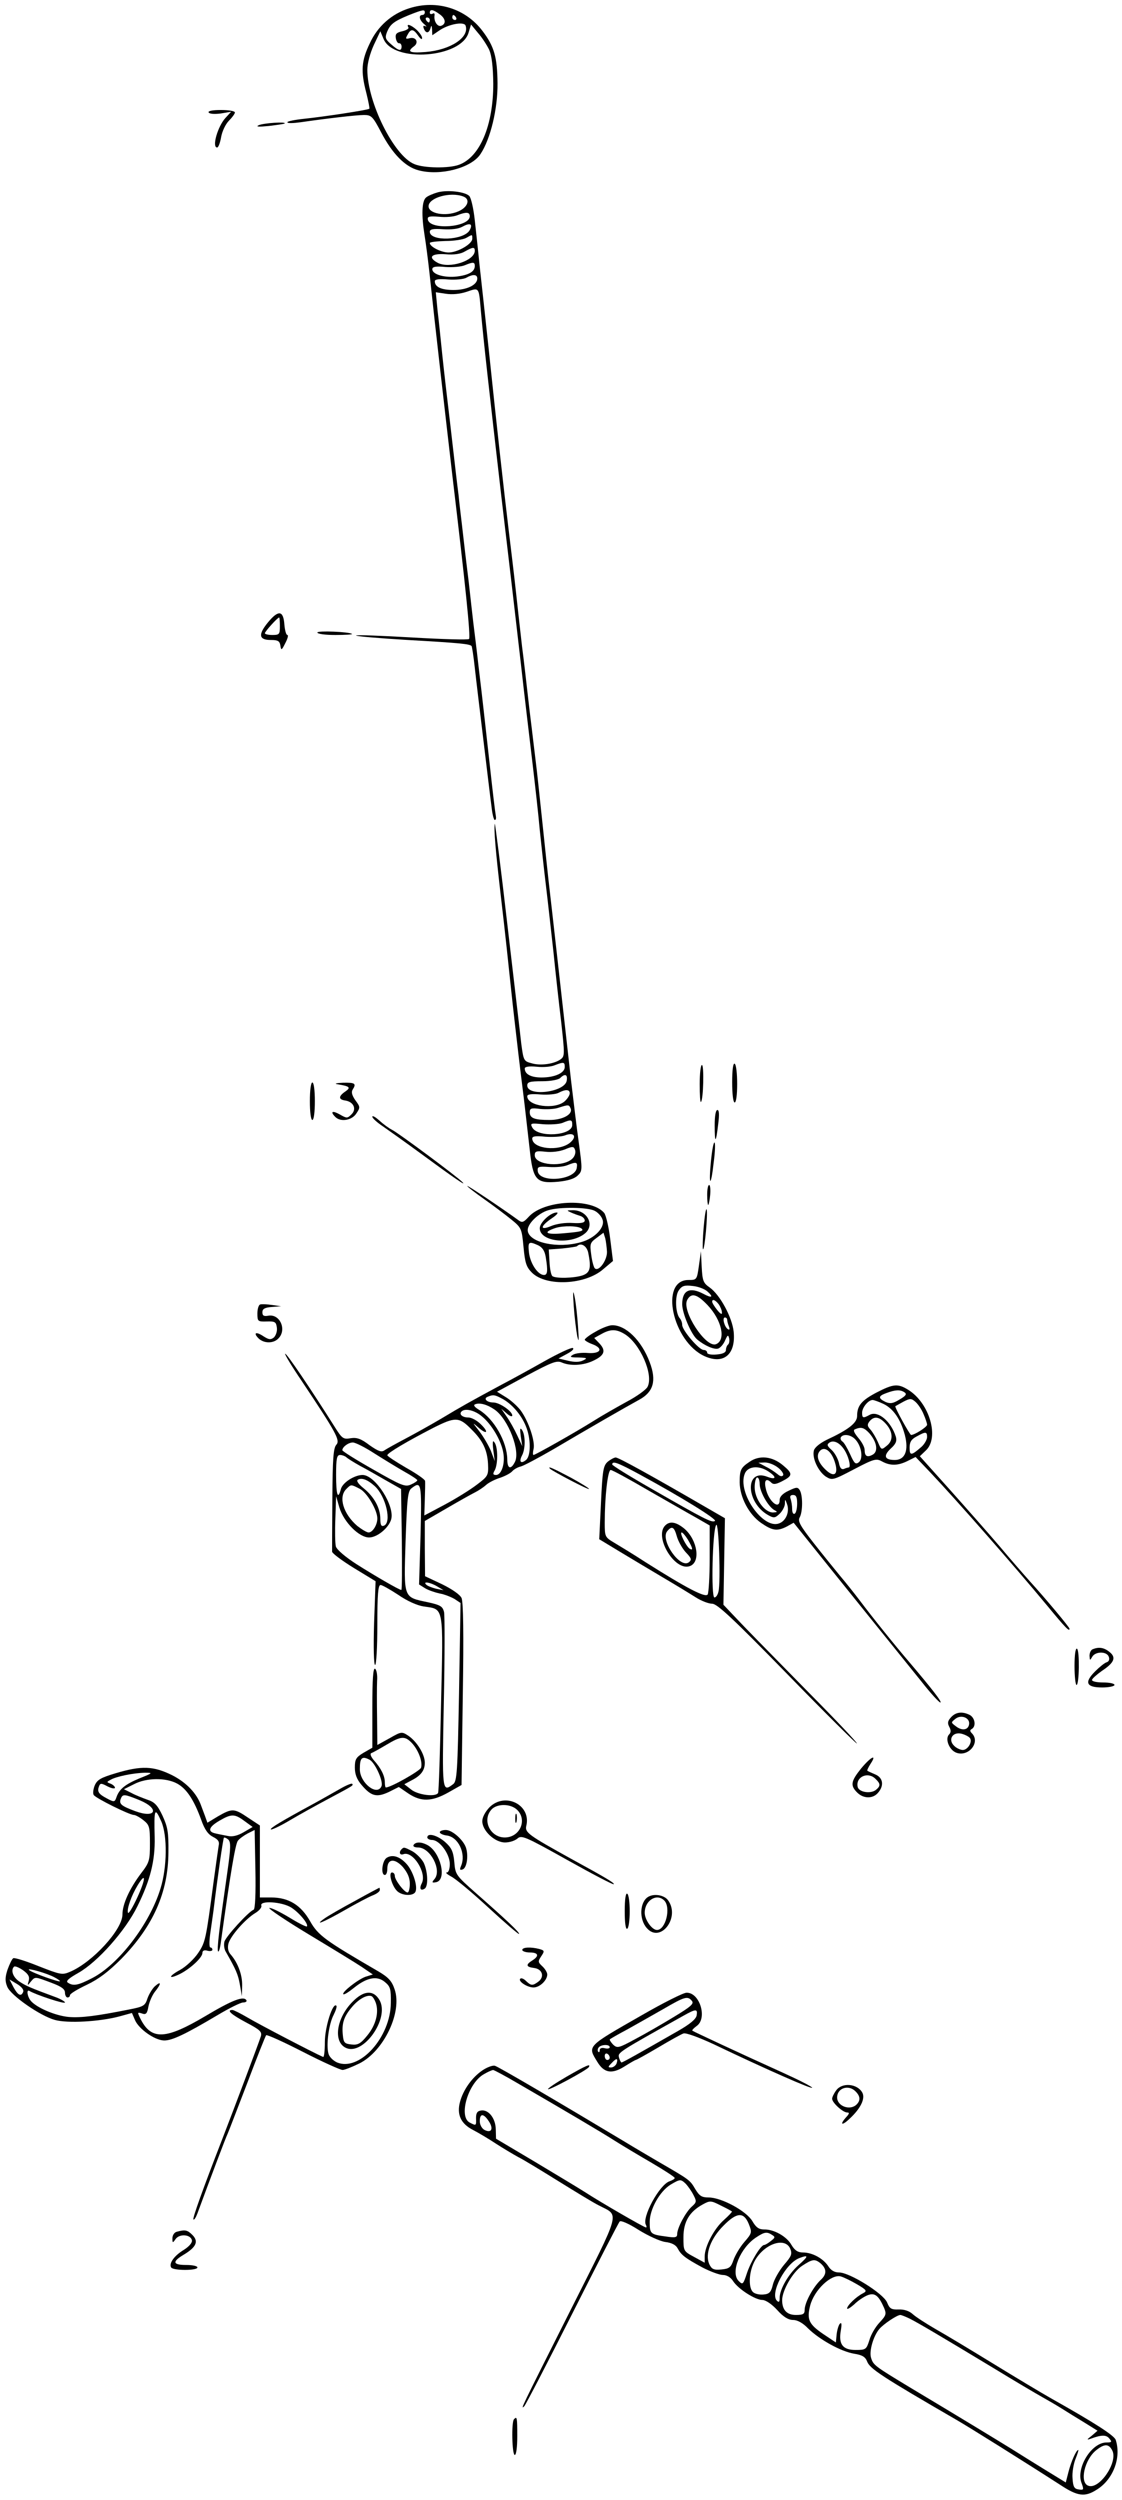 <?xml version="1.0" standalone="no"?>
<!DOCTYPE svg PUBLIC "-//W3C//DTD SVG 20010904//EN"
 "http://www.w3.org/TR/2001/REC-SVG-20010904/DTD/svg10.dtd">
<svg version="1.0" xmlns="http://www.w3.org/2000/svg"
 width="449pt" height="1000pt" viewBox="0 0 449 1000"
 preserveAspectRatio="xMidYMid meet">
<g transform="translate(0,1000) scale(0.1,-0.1)"
fill="#000000" stroke="none">
<path d="M1638 9967 c-70 -22 -127 -72 -158 -140 -34 -70 -37 -112 -14 -199 8
-33 14 -62 12 -63 -5 -5 -182 -32 -260 -40 -38 -4 -68 -10 -68 -14 0 -5 24 -4
53 0 104 15 223 29 254 29 29 0 35 -6 68 -69 45 -86 96 -138 149 -152 87 -24
213 9 249 65 40 60 69 181 68 283 -1 104 -13 147 -60 209 -68 90 -183 126
-293 91z m62 -17 c0 -5 -4 -10 -10 -10 -16 0 -12 -21 8 -37 9 -8 11 -12 5 -8
-9 4 -11 1 -7 -9 8 -21 21 -20 27 2 3 12 5 11 6 -6 l1 -23 28 19 c36 25 98 37
105 20 17 -47 -60 -98 -160 -106 -64 -5 -76 1 -46 23 20 15 8 39 -18 32 -16
-4 -17 -2 -8 14 13 25 23 24 42 -3 9 -13 16 -18 16 -11 1 7 -9 21 -21 33 -22
20 -44 28 -34 11 4 -5 -7 -12 -24 -16 -23 -5 -29 -11 -26 -28 2 -12 8 -21 13
-20 5 1 10 -5 10 -13 0 -20 -12 -18 -42 9 -22 19 -25 26 -17 47 13 33 27 44
87 69 58 23 65 24 65 11z m58 -6 c25 -17 29 -39 8 -47 -15 -6 -31 18 -27 42 1
7 -2 10 -8 6 -6 -3 -11 -1 -11 4 0 15 12 14 38 -5z m67 -14 c3 -5 1 -10 -4
-10 -6 0 -11 5 -11 10 0 6 2 10 4 10 3 0 8 -4 11 -10z m-105 -10 c0 -5 -2 -10
-4 -10 -3 0 -8 5 -11 10 -3 6 -1 10 4 10 6 0 11 -4 11 -10z m238 -120 c10 -24
15 -66 16 -135 0 -166 -53 -293 -137 -324 -40 -15 -141 -14 -180 3 -81 34
-187 247 -187 377 0 26 11 66 26 99 l26 55 13 -31 c40 -96 310 -76 340 25 l10
33 28 -34 c16 -18 36 -49 45 -68z"/>
<path d="M835 9550 c4 -6 24 -7 48 -4 l42 7 -23 -25 c-31 -34 -55 -118 -33
-118 5 0 12 19 16 42 4 23 18 52 31 65 13 13 24 28 24 33 0 6 -25 10 -56 10
-34 0 -53 -4 -49 -10z"/>
<path d="M1035 9499 c-13 -6 0 -7 40 -3 33 4 62 8 64 10 9 8 -85 2 -104 -7z"/>
<path d="M1753 9231 c-18 -5 -40 -14 -48 -21 -17 -14 -19 -70 -6 -151 5 -30
14 -99 20 -154 19 -181 67 -599 91 -805 53 -444 74 -649 67 -656 -4 -4 -106
-1 -227 6 -121 7 -222 11 -225 8 -3 -3 90 -11 207 -18 211 -12 247 -16 255
-24 2 -2 8 -41 13 -87 5 -46 21 -178 35 -294 14 -115 28 -234 32 -262 3 -29 9
-53 13 -53 5 0 6 8 4 18 -2 9 -13 100 -24 202 -25 221 -25 229 -45 395 -8 72
-18 150 -21 175 -5 44 -8 69 -18 160 -3 25 -13 104 -21 175 -8 72 -18 150 -20
175 -7 55 -10 81 -34 290 -11 91 -25 212 -31 270 -6 58 -14 138 -19 178 l-7
73 40 -6 c26 -4 57 -1 84 8 50 17 48 20 56 -73 12 -134 34 -326 81 -735 36
-303 51 -435 80 -685 13 -118 34 -291 45 -385 11 -93 25 -217 30 -275 6 -58
17 -159 25 -225 8 -66 21 -185 30 -265 8 -80 22 -206 31 -280 14 -127 14 -135
-2 -147 -26 -19 -81 -27 -117 -16 -31 8 -32 11 -41 78 -4 39 -30 255 -56 480
-26 226 -49 406 -50 400 -4 -22 2 -99 26 -305 14 -118 31 -278 39 -355 8 -77
22 -196 30 -265 8 -69 20 -161 25 -205 5 -44 14 -123 20 -175 13 -121 26 -135
114 -127 39 4 65 12 78 25 19 18 19 23 4 133 -9 63 -22 175 -31 249 -16 144
-81 725 -90 800 -3 25 -14 131 -25 235 -11 105 -22 208 -25 230 -3 22 -14 119
-26 215 -11 96 -24 211 -30 255 -5 44 -16 141 -24 215 -8 74 -22 189 -30 255
-18 149 -48 417 -80 725 -14 129 -30 278 -36 330 -5 52 -14 133 -19 179 -5 47
-15 90 -22 97 -17 17 -85 25 -125 15z m101 -17 c30 -11 18 -44 -21 -60 -49
-21 -118 -9 -118 21 0 34 87 59 139 39z m26 -79 c0 -44 -160 -57 -168 -13 -2
12 6 14 45 11 26 -3 59 0 73 6 36 14 50 13 50 -4z m0 -55 c-22 -42 -160 -47
-160 -7 0 10 13 13 53 10 32 -2 61 1 77 10 31 17 43 12 30 -13z m10 -35 c0
-21 -59 -55 -95 -55 -29 0 -75 23 -75 38 0 4 28 7 63 8 34 0 71 6 82 12 26 15
25 15 25 -3z m10 -48 c0 -40 -102 -73 -149 -48 -40 22 -25 38 32 34 33 -3 61
1 77 11 32 18 40 19 40 3z m0 -61 c0 -22 -23 -36 -71 -42 -49 -6 -99 8 -99 29
0 10 13 13 53 9 28 -2 63 1 77 7 34 14 40 13 40 -3z m10 -50 c0 -26 -42 -46
-95 -46 -49 0 -75 12 -75 35 0 8 18 10 54 7 29 -2 62 1 72 7 26 15 44 14 44
-3z m350 -3154 c0 -24 -40 -42 -93 -42 -42 0 -67 13 -67 36 0 7 16 10 48 7 26
-3 58 0 72 6 36 14 40 13 40 -7z m8 -54 c-6 -47 -158 -66 -158 -20 0 14 10 17
60 17 34 0 65 6 72 13 19 19 30 14 26 -10z m12 -51 c0 -8 -9 -22 -20 -32 -39
-35 -150 -20 -150 20 0 8 16 10 54 7 29 -2 62 1 72 7 26 14 44 14 44 -2z m4
-62 c8 -23 -33 -45 -85 -45 -60 0 -79 7 -79 31 0 16 6 18 43 13 23 -2 56 -1
72 5 41 13 42 13 49 -4z m6 -65 c0 -43 -137 -52 -160 -10 -9 17 -6 18 43 13
28 -2 63 0 77 5 36 15 40 14 40 -8z m-9 -71 c-44 -36 -151 -25 -151 17 0 9 13
11 53 7 28 -2 63 0 77 5 37 15 51 -4 21 -29z m12 -61 c-34 -39 -153 -30 -153
11 0 16 6 18 43 14 25 -3 56 1 77 9 31 13 36 13 41 -1 4 -9 0 -24 -8 -33z m15
-40 c-7 -49 -149 -61 -156 -13 -2 18 2 20 45 17 26 -2 59 1 73 7 37 15 42 13
38 -11z"/>
<path d="M1072 7510 c-40 -49 -36 -70 12 -70 28 0 35 -4 38 -22 3 -21 5 -20
20 10 9 17 13 32 8 32 -5 0 -10 19 -12 42 -4 57 -24 59 -66 8z m48 -15 c0 -32
-2 -35 -30 -35 -16 0 -30 3 -30 7 0 7 51 63 57 63 2 0 3 -16 3 -35z"/>
<path d="M1270 7470 c0 -6 32 -10 72 -10 39 0 69 2 67 4 -10 9 -139 14 -139 6z"/>
<path d="M2930 5671 c0 -47 4 -81 10 -81 6 0 10 31 10 74 0 41 -4 78 -10 81
-6 4 -10 -23 -10 -74z"/>
<path d="M2800 5663 c0 -42 2 -74 5 -71 10 9 13 148 4 148 -5 0 -9 -34 -9 -77z"/>
<path d="M1240 5595 c0 -43 4 -75 10 -75 6 0 10 32 10 75 0 43 -4 75 -10 75
-6 0 -10 -32 -10 -75z"/>
<path d="M1350 5663 c50 -8 55 -13 32 -29 -28 -19 -28 -32 -1 -36 34 -5 47
-34 26 -55 -17 -17 -19 -17 -47 -1 -30 17 -40 12 -18 -10 21 -21 66 -14 84 14
16 24 16 26 -4 53 -13 19 -17 32 -11 42 16 25 10 29 -38 28 -27 -1 -37 -4 -23
-6z"/>
<path d="M2860 5498 c0 -74 5 -73 14 5 5 38 4 57 -3 57 -7 0 -11 -24 -11 -62z"/>
<path d="M1490 5533 c0 -6 19 -23 43 -39 23 -16 92 -65 152 -109 129 -95 186
-134 165 -113 -24 24 -253 194 -280 208 -14 7 -37 24 -52 38 -16 14 -28 21
-28 15z"/>
<path d="M2845 5355 c-10 -102 0 -106 11 -5 6 44 7 80 3 80 -4 0 -10 -34 -14
-75z"/>
<path d="M1870 5256 c0 -3 30 -26 68 -53 37 -26 86 -63 108 -81 41 -33 42 -37
49 -110 6 -64 11 -80 34 -103 57 -56 214 -49 286 15 l38 32 -11 88 c-6 49 -17
95 -24 104 -51 61 -241 52 -302 -15 -22 -24 -27 -25 -44 -12 -62 45 -202 139
-202 135z m509 -99 c13 -6 28 -22 32 -35 12 -31 -31 -76 -87 -91 -92 -26 -205
-2 -212 45 -4 26 41 71 82 83 46 14 158 12 185 -2z m50 -164 c1 -35 -34 -82
-49 -66 -4 4 -11 29 -14 54 -6 43 -5 48 21 67 l28 21 7 -22 c3 -12 6 -37 7
-54z m-276 26 c17 -8 27 -22 31 -48 9 -55 7 -71 -7 -71 -24 0 -54 44 -60 88
-5 45 -2 48 36 31z m201 -30 c12 -60 8 -79 -21 -90 -33 -12 -112 -14 -123 -3
-5 5 -10 31 -11 57 l-3 49 54 4 c29 3 56 7 59 9 15 16 39 2 45 -26z"/>
<path d="M2285 5150 c11 -5 28 -11 38 -14 9 -3 17 -11 17 -18 0 -9 -14 -12
-48 -10 -29 2 -64 -3 -86 -12 -47 -20 -45 -1 4 32 18 12 26 22 18 22 -25 0
-68 -40 -68 -63 0 -55 127 -68 183 -19 38 34 5 93 -53 91 -23 0 -23 -1 -5 -9z
m43 -65 c9 -9 -2 -12 -70 -18 -73 -7 -89 3 -35 21 31 10 93 9 105 -3z"/>
<path d="M2830 5220 c0 -22 2 -40 4 -40 2 0 6 18 8 40 2 22 0 40 -4 40 -5 0
-8 -18 -8 -40z"/>
<path d="M2816 5092 c-4 -46 -5 -86 -3 -89 7 -6 20 142 15 159 -3 7 -8 -25
-12 -70z"/>
<path d="M2797 4938 c-8 -58 -9 -58 -42 -58 -117 0 -64 -247 65 -305 76 -34
125 7 116 98 -6 58 -55 148 -96 177 -26 18 -29 27 -32 83 l-3 62 -8 -57z m34
-104 c26 -23 18 -28 -17 -9 -54 28 -84 14 -84 -42 0 -36 36 -121 60 -141 30
-25 69 -42 85 -36 9 4 21 18 27 33 10 22 12 23 16 7 2 -10 0 -21 -5 -25 -4 -3
-8 -13 -8 -21 0 -10 -12 -16 -37 -18 -22 -2 -38 1 -38 7 0 6 -6 11 -14 11 -19
0 -86 79 -86 100 0 9 -4 20 -9 26 -18 19 -21 89 -5 112 13 19 23 22 56 18 22
-2 48 -12 59 -22z m0 -54 c58 -61 75 -141 34 -157 -41 -15 -138 134 -115 177
16 30 39 24 81 -20z m45 3 c7 -10 13 -25 13 -33 1 -10 -6 -6 -19 10 -11 14
-20 28 -20 33 0 12 12 8 26 -10z m34 -62 c0 -5 3 -17 7 -27 4 -11 3 -15 -4
-11 -14 9 -24 47 -12 47 5 0 9 -4 9 -9z"/>
<path d="M2296 4775 c3 -44 10 -98 14 -120 7 -29 7 -18 3 40 -3 44 -9 98 -14
120 -6 29 -7 18 -3 -40z"/>
<path d="M1041 4782 c-6 -2 -11 -18 -11 -36 0 -32 2 -33 38 -32 33 1 37 -2 40
-25 2 -14 -4 -31 -12 -39 -13 -10 -20 -9 -42 5 -30 20 -42 14 -19 -9 21 -20
59 -21 79 0 35 35 6 100 -41 91 -17 -3 -23 0 -23 14 0 13 9 19 38 21 l37 3
-36 5 c-20 3 -42 4 -48 2z"/>
<path d="M2383 4673 c-24 -13 -43 -28 -43 -32 0 -3 14 -12 31 -18 45 -17 33
-39 -19 -35 -22 2 -49 -1 -59 -7 -15 -9 -11 -11 22 -11 35 -1 37 -3 18 -12
-14 -7 -35 -7 -60 -1 l-38 9 35 19 c19 10 29 20 22 23 -7 2 -56 -21 -110 -51
-53 -30 -133 -74 -177 -97 -128 -69 -155 -84 -240 -135 -44 -26 -109 -62 -145
-81 -36 -19 -72 -39 -81 -45 -12 -9 -24 -5 -60 20 -34 26 -51 32 -76 28 -29
-5 -34 -2 -64 46 -94 149 -193 296 -198 292 -2 -3 27 -51 65 -107 140 -210
156 -239 140 -257 -12 -13 -15 -56 -16 -216 -1 -110 -1 -205 -1 -212 1 -7 40
-36 87 -65 l87 -53 -6 -167 c-3 -98 -1 -168 4 -168 5 0 9 71 9 160 0 121 3
160 13 160 6 0 38 -18 70 -39 36 -25 76 -43 103 -47 81 -12 78 7 69 -388 -4
-193 -9 -354 -12 -358 -10 -17 -81 -8 -108 14 l-27 21 28 15 c38 19 54 40 54
71 0 34 -32 85 -66 108 -26 17 -28 17 -75 -10 l-49 -27 -1 108 c-1 59 -1 126
0 148 2 23 -2 45 -8 49 -8 4 -11 -42 -11 -155 l0 -161 -35 -20 c-30 -18 -35
-26 -35 -59 0 -27 8 -48 27 -70 38 -45 60 -51 109 -28 l40 20 38 -26 c51 -34
94 -33 160 4 l53 30 5 362 c4 242 2 370 -5 386 -6 13 -37 35 -78 55 l-68 32
-1 110 0 111 88 51 c48 28 98 56 112 63 14 7 34 20 45 30 11 10 37 23 57 29
20 7 41 18 48 26 6 7 21 16 34 19 12 3 70 34 129 68 137 81 290 169 345 199
57 31 70 76 42 150 -33 88 -97 150 -152 148 -13 -1 -42 -12 -65 -26z m116 -9
c62 -37 118 -164 92 -212 -6 -11 -43 -38 -83 -59 -40 -22 -100 -56 -133 -77
-70 -44 -233 -136 -240 -136 -3 0 -3 10 0 23 8 30 -20 113 -52 156 -14 18 -41
42 -60 53 l-34 21 118 64 c101 54 121 62 141 53 34 -15 87 -12 126 7 45 21 52
40 25 69 l-21 22 29 16 c36 20 59 20 92 0z m-491 -258 c39 -20 78 -65 96 -110
21 -49 21 -120 1 -136 -21 -17 -29 -7 -16 18 14 26 14 82 0 102 -8 11 -9 5 -5
-25 l6 -40 -20 43 c-11 24 -30 58 -42 75 l-22 32 22 -19 c12 -11 22 -14 22 -8
0 17 -51 52 -76 52 -26 0 -41 16 -22 23 21 9 28 8 56 -7z m-28 -45 c54 -38
104 -167 80 -210 -16 -31 -30 -26 -30 12 -1 70 -53 161 -112 197 -20 12 -25
20 -16 23 18 7 48 -1 78 -22z m-51 -27 c39 -32 77 -97 85 -145 8 -43 -7 -89
-29 -89 -12 0 -14 4 -5 19 13 25 13 92 -1 111 -7 11 -9 3 -5 -30 l6 -45 -15
40 c-9 22 -30 58 -47 80 -28 36 -29 37 -5 16 36 -32 45 -21 11 12 -15 15 -37
27 -50 27 -24 0 -38 13 -27 24 14 14 53 5 82 -20z m-43 -51 c46 -45 64 -83 67
-139 2 -46 0 -49 -45 -83 -26 -20 -84 -56 -129 -80 l-81 -43 2 63 c1 35 2 69
1 75 0 6 -35 30 -76 53 -41 24 -75 46 -75 50 0 9 82 57 183 109 89 45 104 45
153 -5z m-389 -96 c38 -24 92 -57 120 -73 29 -16 53 -32 53 -35 0 -3 -11 -11
-25 -17 -23 -11 -38 -5 -150 59 -69 39 -125 74 -125 78 0 13 24 31 42 31 10 0
48 -19 85 -43z m-111 -16 c5 -5 29 -20 54 -34 25 -13 72 -40 105 -59 l60 -34
3 -202 c1 -111 1 -202 -2 -202 -8 0 -105 56 -179 103 -45 29 -79 58 -83 71 -3
12 -4 62 -2 111 l3 90 13 -45 c18 -59 79 -120 119 -120 32 0 77 37 88 71 17
53 -63 179 -114 179 -33 0 -81 -31 -87 -57 -12 -45 -19 -22 -19 57 0 66 3 80
16 80 8 0 19 -4 25 -9z m113 -115 c45 -40 70 -147 37 -159 -10 -4 -14 3 -14
27 0 44 -25 89 -67 123 -21 17 -30 30 -23 34 15 9 38 1 67 -25z m-60 -11 c29
-14 71 -85 71 -119 0 -26 -19 -56 -35 -56 -7 0 -27 12 -45 26 -56 48 -77 116
-44 148 19 19 18 19 53 1z m244 -184 l-6 -199 24 -15 c13 -8 40 -17 58 -21 19
-3 46 -14 60 -22 l24 -16 -6 -357 c-6 -320 -8 -357 -24 -368 -44 -33 -44 -32
-37 325 4 186 4 350 1 364 -6 23 -15 28 -65 39 -99 21 -96 13 -89 244 6 173 9
201 24 212 39 30 41 22 36 -186z m67 -207 l25 -15 -30 6 c-16 4 -34 11 -39 16
-16 15 16 10 44 -7z m-102 -626 c27 -29 44 -76 37 -99 -5 -13 -121 -79 -141
-79 -2 0 -4 9 -4 21 0 25 -15 56 -44 88 -11 13 -16 25 -11 28 6 2 33 17 60 33
60 36 75 37 103 8z m-169 -67 c22 -12 55 -85 48 -105 -17 -43 -87 12 -87 67 0
46 8 54 39 38z"/>
<path d="M3508 4430 c-61 -32 -78 -53 -78 -94 0 -28 -35 -55 -123 -96 -26 -13
-47 -30 -50 -42 -8 -30 17 -83 47 -104 26 -16 28 -16 114 29 80 42 89 44 112
31 33 -18 64 -17 102 2 l32 16 60 -63 c104 -110 336 -374 466 -531 75 -91 90
-106 90 -93 0 6 -97 122 -159 190 -25 28 -80 91 -121 140 -41 48 -130 149
-197 224 l-122 136 24 23 c55 51 15 190 -71 243 -41 25 -58 24 -126 -11z m111
1 c11 -7 7 -14 -19 -29 -26 -16 -37 -18 -56 -10 -31 15 -30 24 4 36 35 13 54
14 71 3z m77 -88 c8 -18 14 -37 14 -42 0 -9 -50 -41 -64 -41 -5 0 -67 112 -63
115 1 1 16 9 32 18 27 14 32 14 49 -1 10 -9 25 -31 32 -49z m-160 41 c39 -19
68 -61 85 -124 16 -62 1 -100 -40 -100 -42 0 -47 17 -16 46 20 18 25 30 20 47
-19 61 -71 105 -104 88 -27 -15 -31 -14 -31 8 0 21 25 51 42 51 5 0 25 -7 44
-16z m4 -74 c33 -33 37 -70 10 -92 -23 -19 -23 -19 -37 14 -8 18 -21 40 -30
50 -13 14 -13 20 -3 33 17 20 36 19 60 -5z m-62 -42 c31 -35 38 -74 14 -87
-22 -12 -32 -6 -32 20 0 10 -11 31 -25 47 -18 22 -22 32 -13 35 24 10 35 7 56
-15z m232 -16 c0 -10 -10 -28 -22 -39 -41 -36 -48 -37 -48 -4 0 23 7 34 28 45
36 20 42 20 42 -2z m-287 -10 c25 -27 32 -76 14 -91 -13 -10 -18 -6 -35 32
-11 24 -25 48 -31 51 -6 4 -9 12 -6 17 10 15 41 10 58 -9z m-38 -52 c14 -27
20 -60 11 -60 -2 0 -11 -2 -19 -6 -10 -3 -16 4 -20 25 -4 16 -16 39 -29 51
-19 17 -20 22 -8 30 19 12 47 -5 65 -40z m-45 -36 c17 -50 0 -67 -35 -34 -31
29 -40 57 -25 75 18 22 46 2 60 -41z"/>
<path d="M2432 4153 c-18 -16 -21 -35 -27 -164 l-7 -146 81 -49 c45 -27 123
-74 174 -104 51 -30 110 -66 132 -80 22 -14 51 -25 65 -25 20 0 85 -61 300
-281 151 -155 277 -280 279 -278 3 2 -83 93 -190 201 -195 199 -245 249 -309
317 l-35 37 3 173 3 173 -78 45 c-219 127 -348 198 -359 198 -6 0 -21 -8 -32
-17z m126 -50 c173 -94 313 -181 303 -187 -12 -8 -40 6 -254 129 -86 49 -157
93 -157 97 0 16 23 7 108 -39z m37 -65 c77 -44 164 -94 193 -110 l52 -30 0
-131 c0 -73 -4 -138 -8 -145 -9 -14 -84 25 -247 128 -49 32 -107 67 -127 79
-37 22 -38 24 -38 80 0 103 12 211 24 211 6 0 74 -37 151 -82z m280 -405 c-3
-13 -10 -23 -16 -23 -14 0 -8 268 7 290 10 17 19 -229 9 -267z"/>
<path d="M2662 3898 c-45 -45 37 -182 97 -163 46 14 33 104 -20 150 -33 27
-58 32 -77 13z m47 -45 c6 -20 22 -48 36 -63 22 -23 24 -29 12 -39 -35 -28
-116 89 -87 124 19 23 28 18 39 -22z m44 -12 c19 -33 22 -45 7 -36 -14 9 -42
65 -32 65 4 0 15 -13 25 -29z"/>
<path d="M3000 4153 c-36 -24 -40 -33 -40 -83 1 -60 37 -128 86 -162 45 -31
64 -34 103 -14 l27 15 146 -182 c139 -173 216 -268 366 -454 36 -46 70 -83 75
-83 9 0 -33 54 -123 160 -60 70 -146 177 -201 250 -19 25 -53 68 -76 95 -23
28 -71 87 -107 133 -54 69 -64 87 -56 102 13 23 13 90 0 110 -8 12 -13 12 -44
-3 -24 -11 -36 -24 -36 -37 0 -43 -46 -4 -56 48 -7 32 3 41 23 21 8 -8 19 -6
41 5 45 23 46 31 5 65 -43 36 -94 41 -133 14z m114 -24 c14 -11 23 -25 20 -30
-4 -6 -12 -5 -22 4 -10 8 -30 22 -47 30 l-30 16 26 1 c15 0 38 -9 53 -21z
m-39 -15 c35 -23 31 -35 -5 -21 -89 34 -86 -102 3 -153 23 -13 28 -13 46 4 12
11 21 29 22 40 0 20 1 21 8 1 12 -31 -3 -69 -32 -79 -64 -23 -166 123 -137
198 11 31 56 36 95 10z m-35 -50 c0 -30 33 -89 58 -104 15 -8 14 -9 -5 -10
-33 0 -73 54 -73 101 0 21 5 39 10 39 6 0 10 -12 10 -26z m150 -78 c0 -19 -4
-38 -10 -41 -6 -3 -10 5 -10 19 0 13 -3 31 -6 40 -4 11 -1 16 10 16 12 0 16
-9 16 -34z"/>
<path d="M2201 4125 c12 -11 153 -85 156 -81 2 2 -30 22 -72 45 -70 37 -96 49
-84 36z"/>
<path d="M4300 3336 c0 -42 4 -76 8 -76 11 0 13 138 2 145 -6 4 -10 -24 -10
-69z"/>
<path d="M4373 3403 c-7 -2 -13 -14 -13 -26 1 -20 2 -20 11 -4 13 22 58 22 66
0 4 -10 1 -19 -8 -22 -8 -2 -29 -19 -47 -37 -44 -44 -35 -64 29 -64 27 0 49 5
49 10 0 6 -20 10 -45 10 -25 0 -45 4 -45 10 0 5 18 21 39 36 50 33 59 54 31
76 -22 18 -43 21 -67 11z"/>
<path d="M3806 3131 c-14 -15 -15 -24 -7 -39 7 -13 7 -22 -1 -30 -17 -17 0
-62 29 -73 49 -18 98 42 62 78 -8 8 -8 13 0 17 18 11 13 44 -8 56 -30 15 -56
12 -75 -9z m72 -29 c-4 -23 -29 -26 -53 -7 -20 15 -20 15 -1 30 23 18 59 3 54
-23z m4 -55 c10 -16 -10 -47 -29 -47 -9 0 -25 7 -34 16 -27 25 -7 58 29 49 15
-4 30 -12 34 -18z"/>
<path d="M3446 2926 c-41 -51 -44 -68 -16 -96 25 -25 62 -26 83 -2 26 29 21
61 -10 74 -16 7 -30 13 -32 15 -2 1 4 14 13 28 27 41 1 28 -38 -19z m58 -42
c20 -19 20 -28 2 -43 -21 -18 -70 -10 -74 12 -8 40 42 62 72 31z"/>
<path d="M463 2907 c-60 -18 -74 -26 -84 -49 -6 -15 -8 -32 -4 -38 8 -13 143
-80 161 -80 6 0 23 -9 38 -21 24 -19 26 -27 26 -93 0 -68 -2 -76 -36 -120 -45
-60 -74 -122 -74 -164 0 -61 -120 -191 -209 -229 -32 -14 -39 -12 -126 22 -52
21 -97 35 -102 32 -5 -3 -15 -24 -23 -46 -10 -31 -10 -46 -1 -68 14 -35 132
-117 191 -133 51 -14 177 -7 257 14 l51 14 12 -28 c15 -36 79 -81 116 -82 32
-1 86 25 214 101 47 28 93 51 103 51 10 0 16 4 13 9 -11 18 -56 1 -165 -64
-157 -93 -214 -96 -257 -14 -15 30 -15 31 4 25 16 -6 21 -1 26 28 4 19 15 45
26 59 26 32 26 45 0 22 -10 -9 -24 -32 -30 -49 -9 -29 -16 -33 -73 -44 -130
-26 -192 -34 -242 -30 -54 5 -131 38 -153 66 -13 17 -17 46 -4 38 25 -15 142
-54 142 -46 0 4 -19 15 -42 23 -92 34 -114 43 -141 61 -25 17 -35 45 -21 59 4
4 20 -3 36 -14 22 -16 27 -26 23 -42 -6 -20 -5 -21 8 -4 18 21 15 21 82 -4 40
-15 55 -25 55 -40 0 -10 5 -19 10 -19 6 0 10 4 10 9 0 6 30 24 68 42 48 23 87
53 137 103 128 131 188 266 189 426 1 82 -3 102 -24 148 -20 42 -32 54 -60 63
-19 7 -48 18 -64 27 l-30 15 40 20 c49 26 127 27 172 3 38 -20 68 -65 97 -145
14 -40 28 -59 48 -69 20 -10 26 -19 22 -35 -2 -12 -11 -76 -20 -142 -31 -234
-33 -244 -62 -287 -16 -24 -48 -54 -71 -67 -50 -27 -50 -41 0 -16 42 22 88 65
88 83 0 9 7 13 20 9 11 -3 20 -1 20 4 0 5 -4 9 -8 9 -5 0 -5 24 -1 53 4 28 10
70 13 92 17 140 39 291 42 294 2 2 10 -1 17 -7 11 -10 11 -31 -3 -129 -33
-230 -43 -314 -37 -319 3 -3 8 14 11 38 38 275 58 393 68 405 6 8 24 21 39 29
l28 14 3 -157 c2 -99 -1 -159 -7 -162 -20 -7 -112 -108 -117 -128 -3 -12 -1
-30 6 -41 40 -70 49 -90 56 -131 l8 -46 1 43 c1 42 -17 91 -46 124 -10 11 -13
26 -9 43 8 31 68 99 108 123 15 9 26 22 24 29 -9 22 82 16 119 -7 32 -20 71
-67 63 -76 -3 -2 -35 14 -72 37 -37 22 -72 39 -78 37 -6 -2 65 -50 158 -106
93 -56 188 -114 212 -130 l44 -30 -29 -9 c-31 -11 -97 -63 -89 -70 3 -3 22 9
43 26 51 41 92 49 123 23 22 -18 25 -28 24 -84 -1 -137 -125 -275 -215 -238
-17 8 -32 23 -35 37 -9 35 2 117 21 153 9 18 14 34 11 37 -14 15 -46 -85 -46
-145 0 -35 -3 -62 -7 -60 -43 19 -261 133 -301 157 -29 17 -57 31 -62 31 -25
0 -5 -18 55 -50 55 -29 64 -37 59 -55 -7 -23 -109 -294 -154 -410 -80 -206
-120 -318 -116 -323 3 -3 10 8 16 24 49 133 113 303 121 319 5 11 40 103 79
204 38 101 72 186 75 190 4 3 70 -27 148 -67 78 -40 149 -72 158 -72 8 0 38
12 67 26 98 49 173 206 141 297 -11 33 -25 48 -66 72 -210 122 -240 143 -272
200 -37 65 -86 95 -156 95 l-45 0 0 144 0 144 -47 31 c-56 38 -64 38 -120 6
l-43 -26 -10 28 c-6 15 -12 33 -15 40 -17 49 -59 93 -116 122 -75 37 -122 39
-226 8z m94 -21 c-57 -24 -81 -43 -92 -78 -6 -16 -9 -17 -35 -3 -35 18 -42 28
-34 49 5 14 9 14 35 0 16 -8 29 -10 29 -5 0 5 -8 12 -17 16 -17 6 -17 7 0 16
22 13 91 27 137 28 33 0 32 -1 -23 -23z m2 -87 c81 -34 65 -74 -17 -44 -57 21
-66 29 -59 49 8 21 14 20 76 -5z m87 -86 c24 -57 23 -182 -4 -268 -43 -141
-168 -304 -274 -358 -56 -29 -75 -32 -96 -18 -10 6 2 17 41 39 78 44 189 169
237 267 52 105 71 183 69 275 -3 116 0 124 27 63z m332 3 l33 -24 -36 -21
c-24 -14 -45 -19 -63 -15 -15 3 -37 7 -49 10 -34 7 -28 26 15 51 48 28 61 28
100 -1z m-429 -307 c-18 -39 -35 -67 -37 -60 -5 15 14 69 39 110 34 56 33 26
-2 -50z m-330 -319 c12 -6 21 -13 21 -15 0 -6 -113 34 -124 45 -10 10 73 -13
103 -30z m-126 -57 c-8 -21 -21 -15 -39 18 l-16 31 30 -18 c17 -10 28 -23 25
-31z"/>
<path d="M1360 2844 c-25 -14 -72 -41 -105 -59 -129 -70 -176 -98 -171 -103 3
-2 36 13 73 35 37 22 109 62 158 88 101 54 100 53 94 60 -3 2 -25 -7 -49 -21z"/>
<path d="M1959 2771 c-17 -18 -29 -40 -29 -56 0 -38 50 -85 91 -85 18 0 40 7
50 16 16 14 31 8 199 -86 100 -56 184 -100 186 -97 5 4 -30 25 -171 102 -170
94 -185 105 -179 131 21 84 -84 137 -147 75z m111 -11 c41 -41 10 -110 -50
-110 -58 0 -92 69 -53 112 22 24 77 24 103 -2z"/>
<path d="M2062 2725 c0 -16 2 -22 5 -12 2 9 2 23 0 30 -3 6 -5 -1 -5 -18z"/>
<path d="M1760 2671 c0 -5 12 -11 27 -13 47 -5 79 -73 58 -122 -6 -14 -5 -18
6 -14 16 5 24 49 15 83 -8 32 -55 75 -82 75 -13 0 -24 -4 -24 -9z"/>
<path d="M1710 2650 c0 -5 9 -10 19 -10 30 0 71 -56 71 -96 0 -20 -5 -34 -12
-34 -7 0 1 -7 17 -16 17 -8 84 -64 149 -124 66 -61 121 -108 123 -106 5 4 -50
56 -173 164 -79 70 -82 73 -86 124 -4 42 -11 57 -37 80 -31 27 -71 38 -71 18z"/>
<path d="M1655 2620 c-3 -6 4 -10 18 -10 49 0 96 -90 66 -126 -12 -14 -11 -16
6 -13 45 9 18 121 -35 149 -24 13 -47 13 -55 0z"/>
<path d="M1607 2603 c-12 -12 -7 -25 7 -20 38 15 95 -75 74 -116 -11 -21 -5
-32 11 -22 16 9 13 71 -4 105 -9 16 -29 36 -45 45 -33 17 -34 17 -43 8z"/>
<path d="M1548 2569 c-19 -11 -25 -69 -8 -69 6 0 10 11 10 25 0 40 29 43 62 7
19 -23 28 -43 28 -67 0 -19 -4 -35 -9 -35 -13 0 -51 50 -51 66 0 8 -5 14 -11
14 -15 0 -2 -50 18 -72 19 -22 69 -24 76 -4 9 22 -11 83 -36 110 -27 30 -56
39 -79 25z"/>
<path d="M1420 2396 c-52 -28 -106 -59 -120 -69 -47 -33 -7 -17 79 32 47 27
98 54 114 60 15 6 27 15 27 21 0 5 -1 9 -2 9 -2 -1 -46 -24 -98 -53z"/>
<path d="M2500 2355 c0 -48 4 -74 10 -70 6 3 10 35 10 70 0 35 -4 67 -10 70
-6 4 -10 -22 -10 -70z"/>
<path d="M2593 2412 c-33 -21 -36 -89 -5 -124 54 -63 135 41 86 110 -15 22
-57 29 -81 14z m65 -14 c28 -28 6 -118 -29 -118 -20 0 -49 41 -49 69 0 49 48
79 78 49z"/>
<path d="M2090 2200 c0 -5 14 -10 30 -10 35 0 39 -14 10 -32 -27 -17 -25 -26
7 -30 34 -4 43 -36 17 -55 -23 -17 -29 -16 -49 3 -9 9 -19 13 -23 9 -10 -10
28 -35 53 -35 25 0 55 29 55 52 0 8 -9 23 -20 33 -17 16 -18 19 -4 40 14 21
13 23 -8 29 -35 9 -68 7 -68 -4z"/>
<path d="M1411 1993 c-65 -65 -79 -161 -26 -185 69 -31 175 118 134 191 -24
42 -63 40 -108 -6z m93 -5 c13 -38 0 -89 -35 -131 -26 -32 -37 -38 -63 -35
-27 3 -31 7 -34 37 -5 47 4 74 35 111 26 32 59 51 78 46 6 -1 14 -14 19 -28z"/>
<path d="M2570 1940 c-224 -128 -219 -123 -180 -187 27 -45 58 -51 109 -19 22
14 43 26 45 26 3 0 44 23 90 50 47 28 92 53 101 56 9 4 63 -16 123 -44 220
-105 392 -180 392 -173 0 4 -53 31 -117 60 -168 76 -357 164 -362 168 -3 2 5
10 17 19 44 31 12 135 -41 133 -12 0 -92 -40 -177 -89z m199 56 c9 -11 -5 -23
-71 -63 -46 -28 -115 -68 -155 -89 -68 -37 -73 -38 -90 -22 -9 10 -15 19 -12
21 2 2 33 20 69 39 36 20 101 57 145 82 86 50 97 53 114 32z m19 -57 c-2 -15
-26 -35 -73 -62 -166 -95 -223 -127 -228 -127 -2 0 -7 9 -10 20 -5 20 -3 21
258 167 50 28 57 28 53 2z m-348 -128 c0 -5 -9 -7 -20 -4 -12 3 -20 0 -20 -8
0 -7 -3 -10 -6 -6 -3 3 -3 10 1 16 8 13 45 15 45 2z m0 -42 c0 -5 -4 -9 -10
-9 -5 0 -10 7 -10 16 0 8 5 12 10 9 6 -3 10 -10 10 -16z m27 -24 c-4 -8 -13
-15 -22 -15 -13 0 -12 3 3 18 19 21 27 20 19 -3z"/>
<path d="M1930 1718 c-41 -28 -76 -77 -89 -125 -14 -51 3 -88 52 -113 23 -12
65 -37 92 -55 28 -18 68 -42 90 -54 22 -11 94 -55 160 -96 66 -41 138 -85 160
-96 85 -45 95 -9 -113 -422 -201 -399 -200 -397 -184 -382 6 6 92 172 192 370
100 198 185 364 190 369 5 5 37 -9 76 -34 37 -23 85 -45 106 -48 26 -3 43 -12
50 -26 14 -26 29 -38 99 -76 31 -16 68 -30 82 -30 15 0 31 -9 41 -25 21 -32
89 -75 117 -75 13 0 38 -17 59 -40 25 -28 45 -40 64 -40 17 0 39 -12 60 -34
46 -45 131 -92 184 -101 33 -5 45 -13 52 -31 11 -29 58 -60 360 -235 50 -29
266 -164 415 -260 67 -44 96 -48 142 -19 67 40 101 128 78 200 -6 18 -82 67
-258 166 -39 22 -144 85 -232 139 -88 54 -191 116 -230 138 -38 22 -80 49 -92
60 -14 13 -35 20 -57 19 -29 -1 -36 3 -46 28 -15 36 -150 120 -192 120 -18 0
-33 8 -44 26 -21 31 -64 54 -101 54 -20 0 -32 8 -45 29 -19 35 -71 64 -110 63
-20 0 -32 7 -47 33 -24 41 -124 95 -175 95 -28 0 -37 6 -54 34 -21 36 -23 37
-142 106 -41 24 -104 61 -140 83 -260 156 -507 301 -520 304 -9 2 -31 -6 -50
-19z m143 -52 c188 -109 334 -195 387 -229 30 -19 97 -59 147 -88 51 -30 93
-57 93 -61 0 -4 -9 -9 -20 -13 -41 -13 -113 -146 -95 -175 3 -6 3 -10 0 -10
-7 0 -177 98 -245 142 -25 16 -115 70 -200 121 l-155 92 -1 38 c-1 44 -29 79
-58 75 -16 -2 -21 -10 -21 -30 1 -32 1 -32 -26 -18 -45 25 -5 160 59 194 15 9
30 15 35 16 4 0 49 -24 100 -54z m-117 -151 c20 -30 11 -49 -17 -35 -11 6 -19
21 -19 35 0 32 15 32 36 0z m789 -251 c8 -9 22 -28 30 -44 13 -25 13 -29 -6
-46 -25 -22 -59 -86 -59 -110 0 -14 -7 -16 -46 -10 -61 8 -64 11 -64 58 0 51
40 122 83 149 39 23 41 23 62 3z m184 -110 c2 -1 -13 -17 -32 -34 -39 -34 -77
-106 -77 -146 l0 -25 -42 23 c-43 23 -43 24 -43 79 0 62 24 102 77 131 29 16
33 16 72 -4 23 -11 43 -22 45 -24z m67 -49 c14 -35 14 -37 -18 -74 -18 -21
-37 -54 -43 -72 -10 -29 -17 -34 -48 -37 -31 -3 -39 1 -49 22 -17 40 6 102 57
153 53 54 81 56 101 8z m94 -45 c13 -8 12 -11 -5 -24 -11 -9 -23 -16 -27 -16
-13 0 -53 -65 -69 -113 -15 -46 -17 -47 -33 -31 -34 34 6 133 71 175 32 21 42
23 63 9z m72 -54 c9 -22 6 -30 -25 -66 -19 -23 -39 -58 -44 -78 -7 -30 -14
-38 -36 -40 -16 -2 -35 2 -43 9 -18 15 -18 70 0 112 31 75 124 114 148 63z
m33 -67 c-40 -36 -75 -96 -75 -131 0 -16 -3 -19 -11 -11 -29 29 35 151 91 171
37 14 36 7 -5 -29z m87 9 c27 -23 28 -45 1 -69 -30 -29 -63 -90 -63 -119 0
-16 -6 -20 -35 -20 -36 0 -55 20 -55 59 0 39 42 112 79 137 41 27 51 29 73 12z
m147 -85 c39 -23 42 -27 25 -36 -28 -14 -64 -49 -64 -61 0 -5 12 2 28 16 15
15 39 31 54 37 29 11 44 -1 66 -51 10 -24 8 -30 -18 -58 -17 -18 -35 -49 -41
-71 -12 -37 -14 -39 -55 -39 -52 0 -69 23 -59 79 4 24 3 33 -4 26 -5 -5 -11
-25 -13 -43 l-3 -32 -51 34 c-57 39 -66 58 -52 113 16 63 85 128 123 117 11
-3 40 -17 64 -31z m214 -139 c35 -18 115 -65 337 -199 80 -49 165 -99 190
-113 25 -14 61 -35 80 -47 19 -12 59 -37 89 -55 l53 -33 -23 -20 c-21 -16 -21
-18 -4 -12 43 16 62 16 74 1 12 -14 10 -16 -11 -16 -60 0 -123 -102 -100 -162
10 -27 9 -29 -11 -26 -18 2 -23 11 -25 45 -2 22 4 57 12 77 8 20 13 36 11 36
-8 0 -28 -45 -39 -87 l-11 -43 -80 49 c-44 27 -105 65 -135 84 -60 37 -216
132 -405 245 -144 87 -150 91 -159 120 -9 26 9 88 33 116 17 20 71 56 84 56 4
0 22 -7 40 -16z m809 -528 c21 -48 -54 -156 -97 -139 -36 13 -15 106 33 143
33 26 50 25 64 -4z"/>
<path d="M2267 1693 c-43 -25 -76 -47 -74 -50 5 -5 155 76 163 88 10 16 -9 8
-89 -38z"/>
<path d="M3346 1638 c-9 -12 -16 -27 -16 -33 0 -16 43 -55 60 -55 10 0 9 -5
-3 -18 -29 -32 -18 -37 14 -6 44 41 62 80 50 103 -20 37 -82 42 -105 9z m78
-4 c19 -19 20 -36 4 -52 -26 -26 -78 -7 -78 28 0 38 46 53 74 24z"/>
<path d="M708 1073 c-10 -2 -18 -14 -18 -26 0 -20 1 -20 13 -3 16 22 60 18 65
-5 2 -10 -11 -25 -33 -39 -38 -23 -60 -54 -50 -70 8 -13 105 -13 105 0 0 6
-20 10 -45 10 -54 0 -57 13 -10 41 50 30 61 53 35 79 -20 20 -29 22 -62 13z"/>
<path d="M2057 323 c-11 -10 -8 -143 3 -143 6 0 10 32 10 75 0 75 -1 81 -13
68z"/>
</g>
</svg>
